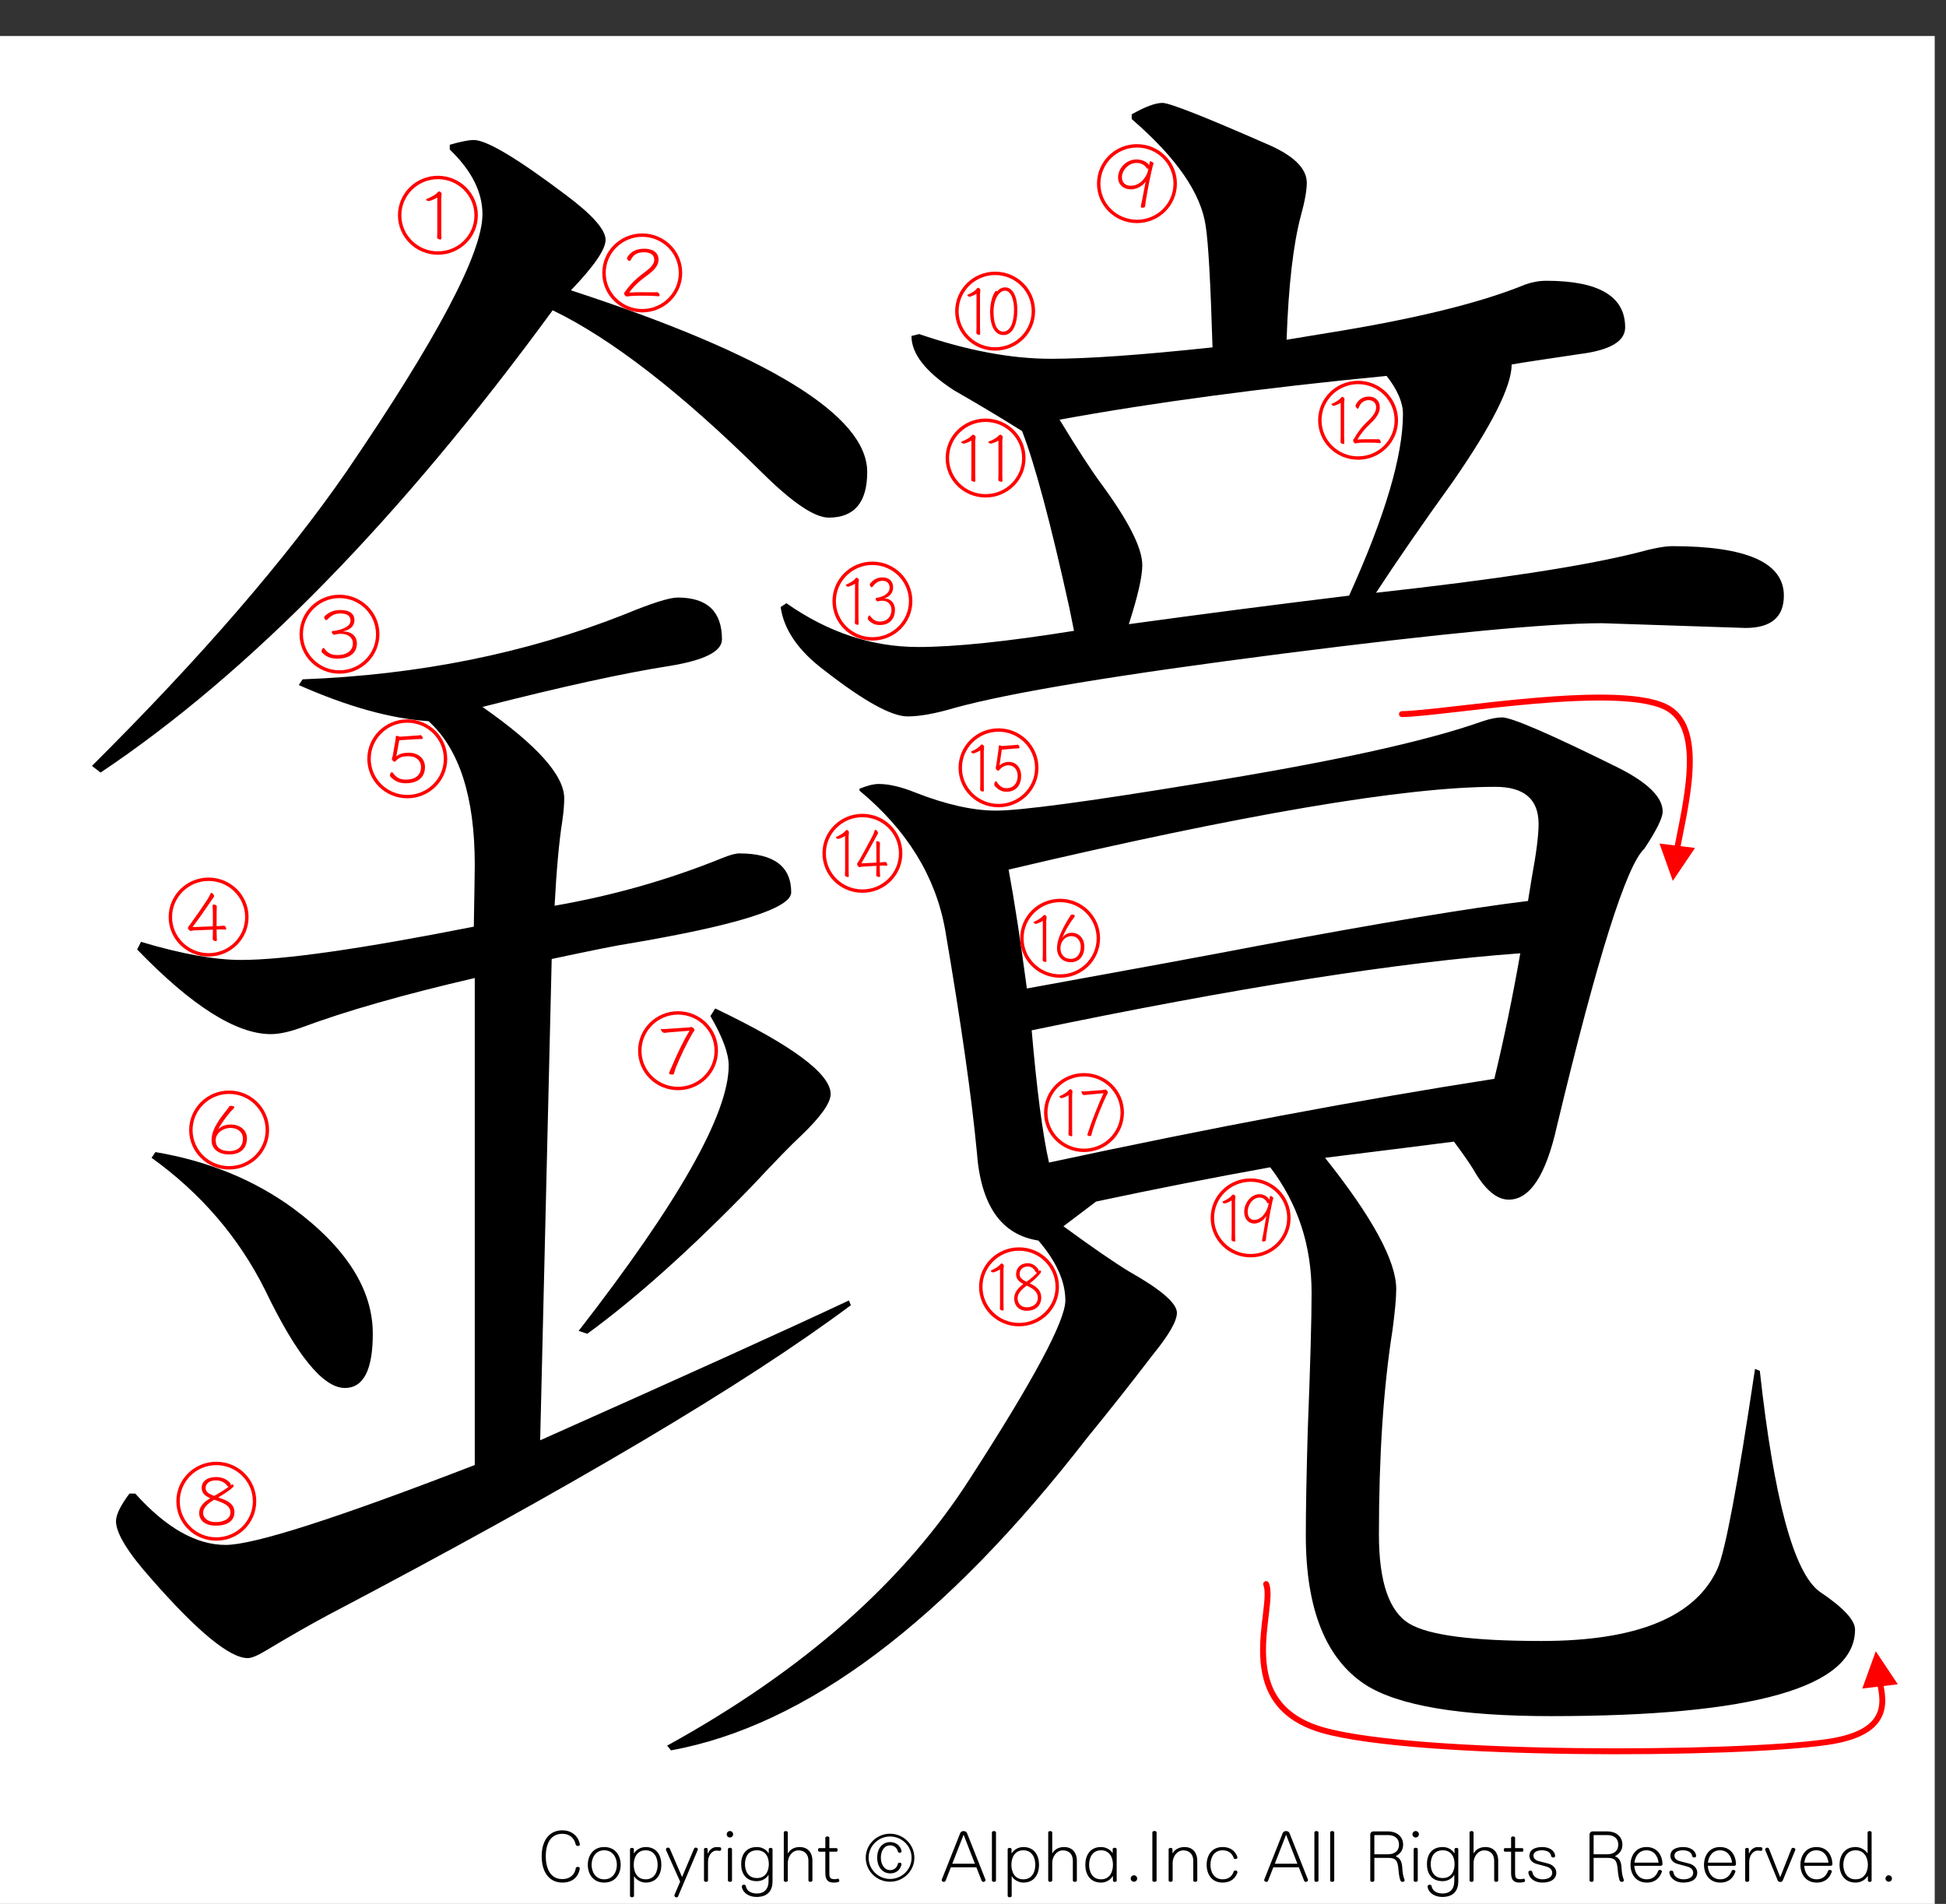 <?xml version="1.0" encoding="utf-8"?>
<!-- Generator: Adobe Illustrator 16.0.3, SVG Export Plug-In . SVG Version: 6.00 Build 0)  -->
<!DOCTYPE svg PUBLIC "-//W3C//DTD SVG 1.1//EN" "http://www.w3.org/Graphics/SVG/1.1/DTD/svg11.dtd">
<svg version="1.1" id="レイヤー_1" xmlns="http://www.w3.org/2000/svg" xmlns:xlink="http://www.w3.org/1999/xlink" x="0px"
	 y="0px" width="329.66px" height="322.52px" viewBox="0 0 329.66 322.52" enable-background="new 0 0 329.66 322.52"
	 xml:space="preserve">
<rect x="0" y="0" width="329.66" height="322.52" fill="#333333" stroke="none"/>
<g>
	<polygon fill-rule="evenodd" clip-rule="evenodd" fill="#FFFFFF" points="-1.914,6.097 327.749,6.097 327.749,326.471 
		-1.914,326.471 -1.914,6.097 	"/>
	<g>
		<path d="M97.913,312.71c-0.17,0-0.352-0.084-0.388-0.264c-0.243-1.092-1.056-1.8-2.256-1.8c-2.184,0-2.814,1.979-2.814,3.803
			c0,1.822,0.631,3.873,2.814,3.873c1.322,0,2.123-0.815,2.268-1.835c0.024-0.168,0.182-0.239,0.34-0.239
			c0.182,0,0.34,0.096,0.34,0.275c0,0.013,0,0.024,0,0.048c-0.279,1.512-1.347,2.339-2.948,2.339c-2.293,0-3.506-1.858-3.506-4.461
			c0-2.579,1.213-4.39,3.506-4.39c1.443,0,2.656,0.827,2.96,2.362c0,0.012,0,0.036,0,0.048
			C98.229,312.626,98.083,312.71,97.913,312.71z"/>
		<path d="M102.355,318.911c-1.893,0-2.778-1.463-2.778-3.01c0-1.548,0.886-3.011,2.778-3.011c1.904,0,2.79,1.463,2.79,3.011
			C105.146,317.448,104.26,318.911,102.355,318.911z M102.355,313.442c-1.504,0-2.135,1.308-2.135,2.459s0.631,2.458,2.135,2.458
			c1.516,0,2.147-1.307,2.147-2.458S103.872,313.442,102.355,313.442z"/>
		<path d="M109.381,318.911c-0.886,0-1.674-0.575-1.941-1.056h-0.037v3.311c0,0.312-0.679,0.312-0.679,0v-7.916
			c0-0.287,0.655-0.287,0.655,0v0.72h0.012c0.364-0.575,1.067-1.079,1.99-1.079c1.904,0,2.656,1.463,2.656,3.011
			C112.038,317.448,111.286,318.911,109.381,318.911z M109.381,313.442c-1.517,0-2.026,1.308-2.026,2.459s0.509,2.458,2.026,2.458
			c1.504,0,2.026-1.307,2.026-2.458S110.885,313.442,109.381,313.442z"/>
		<path d="M118.19,313.394l-3.312,7.844c-0.048,0.132-0.158,0.18-0.279,0.18c-0.17,0-0.352-0.132-0.352-0.312
			c0-0.048,0-0.084,0.024-0.132l0.946-2.231l-2.39-5.337c-0.012-0.036-0.024-0.072-0.024-0.107c0-0.181,0.182-0.313,0.376-0.313
			c0.122,0,0.243,0.061,0.303,0.204l2.063,4.785l2.026-4.797c0.061-0.132,0.182-0.192,0.291-0.192c0.182,0,0.352,0.12,0.352,0.288
			C118.214,313.31,118.202,313.358,118.19,313.394z"/>
		<path d="M121.94,313.538c-0.012,0-0.024,0-0.036,0c-0.207-0.036-0.376-0.048-0.546-0.048c-0.776,0-1.419,0.863-1.419,1.931v3.131
			c0,0.312-0.679,0.312-0.679,0v-5.302c0-0.144,0.158-0.216,0.315-0.216s0.303,0.072,0.303,0.216v0.696h0.061
			c0.23-0.588,0.813-1.044,1.371-1.044c0.219,0,0.449,0,0.655,0.024c0.158,0.012,0.218,0.156,0.218,0.288
			C122.183,313.37,122.098,313.538,121.94,313.538z"/>
		<path d="M123.652,311.271c-0.303,0-0.546-0.24-0.546-0.54s0.243-0.552,0.546-0.552c0.304,0,0.546,0.252,0.546,0.552
			S123.956,311.271,123.652,311.271z M123.313,318.551v-5.302c0-0.312,0.691-0.312,0.691,0v5.302
			C124.004,318.863,123.313,318.863,123.313,318.551z"/>
		<path d="M128.142,321.345c-1.274,0-2.329-0.707-2.475-1.738c0-0.013,0-0.024,0-0.036c0-0.192,0.182-0.3,0.364-0.3
			c0.146,0,0.292,0.071,0.315,0.228c0.122,0.708,0.728,1.26,1.893,1.26c1.225,0,1.953-0.78,1.953-2.027v-1.104h-0.037
			c-0.255,0.54-1.055,1.044-1.929,1.044c-1.904,0-2.669-1.332-2.669-2.891c0-1.547,0.765-2.891,2.669-2.891
			c0.922,0,1.613,0.479,1.965,1.044h0.036v-0.685c0-0.287,0.643-0.287,0.643,0v5.434
			C130.871,320.158,130.18,321.345,128.142,321.345z M128.227,313.442c-1.517,0-2.026,1.188-2.026,2.339s0.509,2.362,2.026,2.362
			c1.504,0,2.014-1.211,2.014-2.362S129.731,313.442,128.227,313.442z"/>
		<path d="M136.95,318.551v-3.358c0-0.947-0.546-1.739-1.674-1.739c-1.128,0-1.82,1.115-1.82,2.123v2.975
			c0,0.312-0.679,0.312-0.679,0v-8.132c0-0.312,0.679-0.312,0.679,0v3.526h0.024c0.424-0.744,1.201-1.056,1.977-1.056
			c1.687,0,2.171,1.319,2.171,2.255v3.406C137.629,318.863,136.95,318.863,136.95,318.551z"/>
		<path d="M142.023,318.815c-0.206,0.06-0.485,0.096-0.776,0.096c-0.995,0-1.431-0.443-1.431-1.643v-3.586h-1.019
			c-0.146,0-0.218-0.156-0.218-0.313c0-0.155,0.073-0.3,0.218-0.3h1.019v-1.739c0-0.312,0.679-0.312,0.679,0v1.739h1.189
			c0.146,0,0.218,0.156,0.218,0.313c0,0.155-0.073,0.3-0.218,0.3h-1.189v3.562c0,0.815,0.073,1.092,0.946,1.092
			c0.121,0,0.267-0.024,0.424-0.072c0.024-0.012,0.049-0.012,0.073-0.012c0.158,0,0.243,0.168,0.243,0.312
			C142.181,318.683,142.132,318.779,142.023,318.815z"/>
	</g>
	<g>
		<path d="M150.773,318.767c-2.269,0-4.112-1.823-4.112-4.065c0-2.243,1.844-4.066,4.112-4.066s4.125,1.823,4.125,4.066
			C154.898,316.944,153.042,318.767,150.773,318.767z M150.786,311.103c-2.001,0-3.639,1.619-3.639,3.599
			c0,1.979,1.638,3.598,3.639,3.598s3.639-1.619,3.639-3.598C154.425,312.722,152.787,311.103,150.786,311.103z M152.714,315.852
			c-0.23,0.984-0.97,1.5-1.892,1.5c-1.298,0-2.22-1.044-2.22-2.675c0-1.619,0.922-2.627,2.22-2.627c0.837,0,1.71,0.528,1.904,1.512
			c0,0.012,0,0.036,0,0.048c0,0.168-0.146,0.252-0.303,0.252c-0.146,0-0.291-0.072-0.328-0.24c-0.133-0.6-0.679-1.02-1.273-1.02
			c-1.104,0-1.602,1.044-1.602,2.075s0.498,2.123,1.602,2.123c0.655,0,1.165-0.492,1.273-1.044c0.024-0.144,0.158-0.216,0.303-0.216
			c0.158,0,0.328,0.096,0.328,0.252C152.727,315.817,152.714,315.829,152.714,315.852z"/>
	</g>
	<g>
		<path d="M166.588,318.791c-0.121,0-0.243-0.06-0.304-0.216l-0.886-2.255h-4.318l-0.885,2.255
			c-0.061,0.156-0.182,0.216-0.303,0.216c-0.182,0-0.364-0.132-0.364-0.3c0-0.023,0-0.06,0.012-0.084l3.13-7.892
			c0.182-0.443,0.958-0.443,1.14,0l3.13,7.892c0.012,0.024,0.012,0.061,0.012,0.084C166.951,318.659,166.77,318.791,166.588,318.791
			z M163.239,310.803l-1.917,4.917h3.833L163.239,310.803z"/>
		<path d="M168.034,318.551v-8.132c0-0.312,0.691-0.312,0.691,0v8.132C168.726,318.863,168.034,318.863,168.034,318.551z"/>
		<path d="M173.359,318.911c-0.885,0-1.674-0.575-1.94-1.056h-0.036v3.311c0,0.312-0.68,0.312-0.68,0v-7.916
			c0-0.287,0.655-0.287,0.655,0v0.72h0.012c0.364-0.575,1.067-1.079,1.989-1.079c1.905,0,2.657,1.463,2.657,3.011
			C176.017,317.448,175.265,318.911,173.359,318.911z M173.359,313.442c-1.516,0-2.025,1.308-2.025,2.459s0.51,2.458,2.025,2.458
			c1.505,0,2.026-1.307,2.026-2.458S174.864,313.442,173.359,313.442z"/>
		<path d="M181.744,318.551v-3.358c0-0.947-0.546-1.739-1.674-1.739s-1.819,1.115-1.819,2.123v2.975c0,0.312-0.68,0.312-0.68,0
			v-8.132c0-0.312,0.68-0.312,0.68,0v3.526h0.023c0.425-0.744,1.201-1.056,1.978-1.056c1.687,0,2.172,1.319,2.172,2.255v3.406
			C182.424,318.863,181.744,318.863,181.744,318.551z"/>
		<path d="M188.54,318.587v-0.744h-0.062c-0.352,0.563-1.03,1.067-1.953,1.067c-1.904,0-2.668-1.463-2.668-3.01
			c0-1.548,0.764-3.011,2.668-3.011c0.874,0,1.65,0.504,1.93,1.02h0.036v-0.66c0-0.312,0.679-0.312,0.679,0v5.338
			C189.17,318.863,188.54,318.863,188.54,318.587z M186.525,313.442c-1.516,0-2.025,1.308-2.025,2.459s0.51,2.458,2.025,2.458
			c1.505,0,2.015-1.307,2.015-2.458S188.03,313.442,186.525,313.442z"/>
		<path d="M192.096,318.767c-0.303,0-0.546-0.24-0.546-0.54s0.243-0.552,0.546-0.552c0.304,0,0.546,0.252,0.546,0.552
			S192.399,318.767,192.096,318.767z"/>
		<path d="M195.215,318.551v-8.144c0-0.312,0.716-0.312,0.716,0v8.144C195.931,318.863,195.215,318.863,195.215,318.551z"/>
		<path d="M202.143,318.551v-3.358c0-0.947-0.546-1.739-1.674-1.739s-1.819,1.115-1.819,2.123v2.975c0,0.312-0.68,0.312-0.68,0
			v-5.302c0-0.287,0.655-0.287,0.655,0v0.696h0.024c0.424-0.744,1.225-1.056,2.001-1.056c1.687,0,2.172,1.319,2.172,2.255v3.406
			C202.822,318.863,202.143,318.863,202.143,318.551z"/>
		<path d="M209.618,317.22c-0.315,0.935-1.092,1.69-2.499,1.69c-1.893,0-2.705-1.463-2.705-3.01c0-1.548,0.813-3.011,2.705-3.011
			c1.395,0,2.159,0.731,2.486,1.655c0.013,0.036,0.024,0.072,0.024,0.107c0,0.168-0.182,0.276-0.352,0.276
			c-0.121,0-0.243-0.061-0.291-0.204c-0.255-0.731-0.85-1.283-1.868-1.283c-1.505,0-2.063,1.308-2.063,2.459
			s0.558,2.458,2.063,2.458c1.031,0,1.613-0.539,1.88-1.319c0.036-0.119,0.158-0.18,0.291-0.18c0.17,0,0.34,0.108,0.34,0.276
			C209.63,317.16,209.63,317.184,209.618,317.22z"/>
		<path d="M221.218,318.791c-0.121,0-0.243-0.06-0.304-0.216l-0.886-2.255h-4.318l-0.886,2.255
			c-0.061,0.156-0.182,0.216-0.303,0.216c-0.182,0-0.364-0.132-0.364-0.3c0-0.023,0-0.06,0.013-0.084l3.129-7.892
			c0.183-0.443,0.959-0.443,1.141,0l3.13,7.892c0.012,0.024,0.012,0.061,0.012,0.084
			C221.581,318.659,221.399,318.791,221.218,318.791z M217.869,310.803l-1.916,4.917h3.833L217.869,310.803z"/>
		<path d="M222.664,318.551v-8.132c0-0.312,0.691-0.312,0.691,0v8.132C223.355,318.863,222.664,318.863,222.664,318.551z"/>
		<path d="M225.333,318.551v-8.132c0-0.312,0.691-0.312,0.691,0v8.132C226.024,318.863,225.333,318.863,225.333,318.551z"/>
		<path d="M237.6,318.791c-0.158,0-0.315-0.071-0.376-0.264c-0.17-0.527-0.243-0.936-0.328-1.895
			c-0.121-1.439-0.448-1.907-1.734-1.907h-2.342v3.826c0,0.312-0.691,0.312-0.691,0v-7.771c0-0.313,0.243-0.54,0.546-0.54h2.487
			c1.31,0,2.535,0.768,2.535,2.242c0,0.912-0.473,1.56-1.273,1.968c0.654,0.239,1.043,0.791,1.116,1.799
			c0.072,1.175,0.157,1.535,0.388,2.171c0.012,0.036,0.024,0.071,0.024,0.096C237.951,318.695,237.77,318.791,237.6,318.791z
			 M235.161,310.864h-2.28c-0.037,0-0.062,0.023-0.062,0.06v3.19h2.342c0.934,0,1.832-0.456,1.832-1.632
			C236.993,311.307,236.095,310.864,235.161,310.864z"/>
		<path d="M239.822,311.271c-0.304,0-0.546-0.24-0.546-0.54s0.242-0.552,0.546-0.552c0.303,0,0.546,0.252,0.546,0.552
			S240.125,311.271,239.822,311.271z M239.482,318.551v-5.302c0-0.312,0.691-0.312,0.691,0v5.302
			C240.174,318.863,239.482,318.863,239.482,318.551z"/>
		<path d="M244.312,321.345c-1.274,0-2.329-0.707-2.476-1.738c0-0.013,0-0.024,0-0.036c0-0.192,0.183-0.3,0.364-0.3
			c0.146,0,0.291,0.071,0.315,0.228c0.121,0.708,0.728,1.26,1.893,1.26c1.226,0,1.953-0.78,1.953-2.027v-1.104h-0.036
			c-0.255,0.54-1.056,1.044-1.93,1.044c-1.904,0-2.668-1.332-2.668-2.891c0-1.547,0.764-2.891,2.668-2.891
			c0.923,0,1.614,0.479,1.966,1.044h0.036v-0.685c0-0.287,0.643-0.287,0.643,0v5.434
			C247.04,320.158,246.349,321.345,244.312,321.345z M244.396,313.442c-1.516,0-2.025,1.188-2.025,2.339s0.51,2.362,2.025,2.362
			c1.505,0,2.015-1.211,2.015-2.362S245.9,313.442,244.396,313.442z"/>
		<path d="M253.12,318.551v-3.358c0-0.947-0.546-1.739-1.674-1.739s-1.819,1.115-1.819,2.123v2.975c0,0.312-0.68,0.312-0.68,0
			v-8.132c0-0.312,0.68-0.312,0.68,0v3.526h0.023c0.425-0.744,1.201-1.056,1.978-1.056c1.687,0,2.172,1.319,2.172,2.255v3.406
			C253.8,318.863,253.12,318.863,253.12,318.551z"/>
		<path d="M258.193,318.815c-0.207,0.06-0.485,0.096-0.776,0.096c-0.995,0-1.432-0.443-1.432-1.643v-3.586h-1.02
			c-0.146,0-0.218-0.156-0.218-0.313c0-0.155,0.072-0.3,0.218-0.3h1.02v-1.739c0-0.312,0.679-0.312,0.679,0v1.739h1.189
			c0.146,0,0.218,0.156,0.218,0.313c0,0.155-0.072,0.3-0.218,0.3h-1.189v3.562c0,0.815,0.073,1.092,0.946,1.092
			c0.122,0,0.268-0.024,0.425-0.072c0.024-0.012,0.049-0.012,0.073-0.012c0.157,0,0.242,0.168,0.242,0.312
			C258.351,318.683,258.302,318.779,258.193,318.815z"/>
		<path d="M261.251,318.911c-1.14,0-2.195-0.6-2.341-1.715c0-0.012,0-0.024,0-0.036c0-0.168,0.17-0.275,0.352-0.275
			c0.158,0,0.304,0.084,0.328,0.252c0.097,0.803,0.909,1.223,1.723,1.223c0.764,0,1.637-0.3,1.637-1.079
			c0-0.516-0.314-0.888-1.019-1.092c-0.461-0.132-0.971-0.264-1.602-0.432c-0.643-0.168-1.237-0.636-1.237-1.367
			c0-1.175,1.141-1.499,2.184-1.499c1.007,0,2.063,0.456,2.172,1.487c0,0.012,0,0.023,0,0.036c0,0.168-0.158,0.252-0.315,0.252
			c-0.17,0-0.34-0.097-0.364-0.265c-0.097-0.684-0.813-0.959-1.564-0.959c-0.667,0-1.432,0.228-1.432,0.888
			c0,0.468,0.291,0.815,1.067,0.995c0.474,0.108,0.958,0.24,1.456,0.372c0.764,0.204,1.347,0.804,1.347,1.511
			C263.642,318.467,262.513,318.911,261.251,318.911z"/>
		<path d="M274.744,318.791c-0.158,0-0.315-0.071-0.376-0.264c-0.17-0.527-0.243-0.936-0.328-1.895
			c-0.121-1.439-0.448-1.907-1.734-1.907h-2.342v3.826c0,0.312-0.691,0.312-0.691,0v-7.771c0-0.313,0.243-0.54,0.546-0.54h2.487
			c1.31,0,2.535,0.768,2.535,2.242c0,0.912-0.473,1.56-1.273,1.968c0.654,0.239,1.043,0.791,1.116,1.799
			c0.072,1.175,0.157,1.535,0.388,2.171c0.012,0.036,0.024,0.071,0.024,0.096C275.096,318.695,274.914,318.791,274.744,318.791z
			 M272.306,310.864h-2.28c-0.037,0-0.062,0.023-0.062,0.06v3.19h2.342c0.934,0,1.832-0.456,1.832-1.632
			C274.138,311.307,273.239,310.864,272.306,310.864z"/>
		<path d="M281.345,316.069h-4.488c0.061,1.151,0.716,2.29,2.123,2.29c1.031,0,1.638-0.647,1.929-1.438
			c0.036-0.108,0.157-0.156,0.267-0.156c0.17,0,0.364,0.096,0.364,0.252c0,0.012,0,0.036-0.013,0.06
			c-0.339,0.983-1.067,1.835-2.547,1.835c-1.893,0-2.766-1.487-2.766-3.01c0-1.512,0.861-3.011,2.705-3.011
			c1.868,0,2.669,1.439,2.717,2.866c0,0.013,0,0.013,0,0.024C281.636,315.949,281.515,316.069,281.345,316.069z M278.919,313.442
			c-1.262,0-1.904,0.983-2.038,2.087h4.088C280.835,314.425,280.192,313.442,278.919,313.442z"/>
		<path d="M285.132,318.911c-1.14,0-2.195-0.6-2.341-1.715c0-0.012,0-0.024,0-0.036c0-0.168,0.17-0.275,0.352-0.275
			c0.158,0,0.304,0.084,0.328,0.252c0.097,0.803,0.909,1.223,1.723,1.223c0.764,0,1.637-0.3,1.637-1.079
			c0-0.516-0.314-0.888-1.019-1.092c-0.461-0.132-0.971-0.264-1.602-0.432c-0.643-0.168-1.237-0.636-1.237-1.367
			c0-1.175,1.141-1.499,2.184-1.499c1.007,0,2.063,0.456,2.172,1.487c0,0.012,0,0.023,0,0.036c0,0.168-0.158,0.252-0.315,0.252
			c-0.17,0-0.34-0.097-0.364-0.265c-0.097-0.684-0.813-0.959-1.564-0.959c-0.667,0-1.432,0.228-1.432,0.888
			c0,0.468,0.291,0.815,1.067,0.995c0.474,0.108,0.958,0.24,1.456,0.372c0.764,0.204,1.347,0.804,1.347,1.511
			C287.522,318.467,286.394,318.911,285.132,318.911z"/>
		<path d="M293.795,316.069h-4.488c0.061,1.151,0.716,2.29,2.123,2.29c1.031,0,1.638-0.647,1.929-1.438
			c0.036-0.108,0.157-0.156,0.267-0.156c0.17,0,0.364,0.096,0.364,0.252c0,0.012,0,0.036-0.013,0.06
			c-0.339,0.983-1.067,1.835-2.547,1.835c-1.893,0-2.766-1.487-2.766-3.01c0-1.512,0.861-3.011,2.705-3.011
			c1.868,0,2.669,1.439,2.717,2.866c0,0.013,0,0.013,0,0.024C294.086,315.949,293.965,316.069,293.795,316.069z M291.369,313.442
			c-1.262,0-1.904,0.983-2.038,2.087h4.088C293.285,314.425,292.643,313.442,291.369,313.442z"/>
		<path d="M298.322,313.538c-0.012,0-0.024,0-0.036,0c-0.206-0.036-0.376-0.048-0.546-0.048c-0.776,0-1.419,0.863-1.419,1.931v3.131
			c0,0.312-0.68,0.312-0.68,0v-5.302c0-0.144,0.157-0.216,0.315-0.216c0.157,0,0.303,0.072,0.303,0.216v0.696h0.062
			c0.23-0.588,0.813-1.044,1.37-1.044c0.219,0,0.449,0,0.655,0.024c0.157,0.012,0.219,0.156,0.219,0.288
			C298.565,313.37,298.48,313.538,298.322,313.538z"/>
		<path d="M304.122,313.406l-2.123,5.169c-0.061,0.156-0.23,0.229-0.412,0.229c-0.183,0-0.364-0.084-0.425-0.229l-2.123-5.181
			c-0.012-0.036-0.024-0.061-0.024-0.096c0-0.156,0.194-0.3,0.364-0.3c0.134,0,0.255,0.071,0.315,0.228l1.855,4.713h0.049
			l1.868-4.713c0.049-0.144,0.182-0.204,0.304-0.204c0.182,0,0.376,0.12,0.376,0.288
			C304.146,313.346,304.134,313.37,304.122,313.406z"/>
		<path d="M310.128,316.069h-4.488c0.061,1.151,0.716,2.29,2.123,2.29c1.031,0,1.638-0.647,1.929-1.438
			c0.036-0.108,0.157-0.156,0.267-0.156c0.17,0,0.364,0.096,0.364,0.252c0,0.012,0,0.036-0.013,0.06
			c-0.339,0.983-1.067,1.835-2.547,1.835c-1.893,0-2.766-1.487-2.766-3.01c0-1.512,0.861-3.011,2.705-3.011
			c1.868,0,2.669,1.439,2.717,2.866c0,0.013,0,0.013,0,0.024C310.419,315.949,310.298,316.069,310.128,316.069z M307.702,313.442
			c-1.262,0-1.904,0.983-2.038,2.087h4.088C309.618,314.425,308.976,313.442,307.702,313.442z"/>
		<path d="M316.427,318.587v-0.744h-0.061c-0.353,0.563-1.092,1.067-2.026,1.067c-1.893,0-2.717-1.463-2.717-3.01
			c0-1.548,0.824-3.011,2.717-3.011c0.886,0,1.698,0.527,2.002,1.056h0.036v-3.526c0-0.312,0.68-0.312,0.68,0v8.168
			C317.058,318.863,316.427,318.863,316.427,318.587z M314.34,313.442c-1.504,0-2.074,1.308-2.074,2.459s0.57,2.458,2.074,2.458
			c1.517,0,2.087-1.307,2.087-2.458S315.856,313.442,314.34,313.442z"/>
		<path d="M319.958,318.767c-0.303,0-0.546-0.24-0.546-0.54s0.243-0.552,0.546-0.552c0.304,0,0.546,0.252,0.546,0.552
			S320.262,318.767,319.958,318.767z"/>
	</g>
	<g>
		<path d="M17.042,130.872l-1.466-1.128c18.466-18.369,32.858-35.019,43.18-49.951C74.072,57.342,81.73,42.84,81.73,36.287
			c0-3.759-1.848-7.412-5.54-10.957v-0.806c1.846-0.536,3.203-0.806,4.074-0.806c2.171,0,7.386,3.117,15.643,9.346
			c4.453,3.331,6.681,5.856,6.681,7.573c0,1.611-1.956,4.459-5.866,8.54c33.457,10.957,50.187,21.217,50.187,30.776
			c0,5.156-2.174,7.734-6.518,7.734c-2.391,0-6.138-2.523-11.243-7.573c-13.687-13.535-25.529-22.72-35.521-27.554
			C67.771,87.904,42.242,114.008,17.042,130.872z M21.93,253.01h0.978c5.214,5.801,10.319,8.701,15.316,8.701
			c4.779,0,18.845-4.512,42.202-13.535v-82.5c-12.058,2.795-21.834,5.587-29.33,8.379c-2.065,0.753-3.804,1.128-5.214,1.128
			c-5.866,0-13.417-4.778-22.649-14.341l0.652-1.289c6.844,2.042,12.491,3.062,16.946,3.062c7.277,0,20.421-1.878,39.433-5.64
			c0.107-6.015,0.163-9.507,0.163-10.474c0-11.493-2.607-19.603-7.821-24.331c-6.411-0.428-13.743-2.47-21.997-6.123l0.652-0.967
			c19.66-0.75,37.803-4.403,54.423-10.957c4.669-1.934,7.712-2.9,9.125-2.9c4.995,0,7.495,2.364,7.495,7.09
			c0,2.042-2.989,3.545-8.962,4.512c-7.604,1.183-18.143,3.492-31.611,6.929c9.232,6.445,13.85,11.602,13.85,15.469
			c0,1.075-0.109,2.364-0.326,3.867c-0.545,3.439-0.978,8.218-1.304,14.341c9.884-1.717,19.334-4.403,28.352-8.057
			c1.304-0.536,2.281-0.806,2.933-0.806c5.866,0,8.799,2.203,8.799,6.606c0,2.687-9.234,5.587-27.7,8.701
			c-1.522,0.216-5.813,1.075-12.873,2.578l-1.955,81.533c24.115-10.74,41.55-18.636,52.305-23.687l0.326,0.806
			c-17.817,13.321-47.363,30.832-88.641,52.529c-2.826,1.506-6.301,3.492-10.428,5.962c-1.413,0.858-2.444,1.289-3.096,1.289
			c-3.042,0-8.473-4.456-16.294-13.374c-4.021-4.512-6.029-7.787-6.029-9.829C19.649,256.611,20.408,255.052,21.93,253.01z
			 M25.678,196.13l0.651-0.967c8.906,1.506,16.674,4.673,23.301,9.507c9.015,6.662,13.524,13.752,13.524,21.27
			c0,6.123-1.576,9.185-4.725,9.185c-3.694,0-8.203-5.531-13.524-16.597C40.45,209.613,34.042,202.148,25.678,196.13z
			 M120.348,172.122l0.814-1.289c13.036,6.231,19.553,11.065,19.553,14.502c0,1.506-1.685,3.867-5.051,7.09
			c-1.522,1.397-4.292,4.245-8.31,8.54c-10.321,10.635-19.609,18.961-27.863,24.976l-1.466-0.483
			c16.946-21.806,25.419-36.791,25.419-44.956C123.444,178.461,122.41,175.667,120.348,172.122z M113.016,295.71
			c23.028-12.677,40.138-27.768,51.327-45.278c10.754-16.649,16.132-26.692,16.132-30.132c0-3.223-1.523-6.606-4.563-10.151
			c-6.302-0.967-9.777-5.962-10.429-14.985c-0.871-9.237-2.663-21.806-5.377-37.705c-1.63-9.023-6.464-16.864-14.502-23.525v-0.322
			c1.303-0.536,2.388-0.806,3.259-0.806c1.736,0,3.801,0.483,6.192,1.45c5.214,2.042,9.777,3.062,13.687,3.062
			c4.127,0,15.37-1.503,33.729-4.512c22.812-3.651,39.05-7.196,48.72-10.635c1.304-0.428,2.389-0.645,3.259-0.645
			c1.63,0,8.092,2.794,19.391,8.379c5.214,2.578,7.821,5.104,7.821,7.573c0,1.075-1.034,3.17-3.096,6.284
			c-3.043,2.794-7.984,18.478-14.828,47.051c-1.849,8.273-4.563,12.407-8.147,12.407c-2.064,0-4.073-1.717-6.028-5.156
			c-0.652-1.072-1.739-2.631-3.259-4.673c-5.866,0.753-13.146,1.667-21.835,2.739c8.038,10.099,12.058,17.511,12.058,22.236
			c0,1.506-0.219,3.867-0.651,7.09c-1.522,9.668-2.281,21.164-2.281,34.482c0,8.057,1.736,13.107,5.214,15.146
			c3.259,1.934,10.698,2.9,22.323,2.9c16.186,0,26.125-4.081,29.818-12.246c1.304-2.9,3.422-14.18,6.355-33.838l0.814,0.322
			c2.389,21.7,5.757,34.16,10.103,37.383c4.018,2.687,6.029,4.834,6.029,6.445c0,9.773-17.165,14.663-51.49,14.663
			c-15.427,0-25.908-1.772-31.448-5.317c-6.736-4.406-10.103-12.835-10.103-25.298c0-4.189,0.106-10.096,0.326-17.725
			c0.433-11.063,0.651-18.853,0.651-23.364c0-8.057-2.337-15.146-7.007-21.27c-9.56,1.72-19.39,3.653-29.492,5.801l-5.54,4.189
			c4.995,3.653,8.743,6.231,11.243,7.734c5.321,3.009,7.984,5.317,7.984,6.929c0,1.397-1.36,3.762-4.074,7.09
			c-3.694,4.834-7.389,9.507-11.08,14.019c-24.115,31.154-47.635,48.823-70.554,53.013L113.016,295.71z M133.221,102.19
			c7.06,4.942,14.502,7.412,22.323,7.412c6.192,0,14.99-0.912,26.396-2.739l-0.814-4.028c-3.152-14.286-5.813-24.223-7.984-29.81
			c-3.585-2.256-7.441-4.564-11.569-6.929c-4.781-3.114-7.169-6.176-7.169-9.185l1.303-0.322c8.147,2.794,15.586,4.189,22.324,4.189
			c6.191,0,15.316-0.645,27.374-1.934c-0.326-10.849-0.708-17.669-1.141-20.464c-0.761-5.584-4.944-11.654-12.547-18.208v-0.806
			c2.281-1.289,4.018-1.934,5.215-1.934c1.193,0,7.06,2.311,17.598,6.929c4.563,1.934,6.844,4.137,6.844,6.606
			c0,1.289-0.326,3.117-0.978,5.479c-1.304,4.834-2.118,11.871-2.444,21.108l6.844-1.128c14.771-2.362,25.961-5.101,33.566-8.218
			c1.193-0.428,2.388-0.645,3.584-0.645c8.906,0,13.361,2.633,13.361,7.896c0,2.364-2.553,3.867-7.658,4.512
			c-5.865,0.861-9.723,1.45-11.568,1.772c0,3.653-3.315,10.26-9.939,19.819c-5.107,7.09-9.451,13.374-13.036,18.853
			c20.422-2.256,35.14-4.512,44.158-6.768c2.714-0.75,4.726-1.128,6.028-1.128c12.601,0,18.901,2.794,18.901,8.379
			c0,3.653-2.174,5.479-6.518,5.479l-24.278-0.806c-9.125,0-27.158,1.72-54.097,5.156c-27.701,3.545-46.223,6.606-55.564,9.185
			c-3.259,0.967-5.922,1.45-7.984,1.45c-2.717,0-7.389-2.578-14.013-7.734c-4.456-3.329-6.953-6.929-7.495-10.796L133.221,102.19z
			 M173.956,167.449c18.356-3.329,31.448-5.745,39.27-7.251c20.638-3.867,35.848-6.39,45.624-7.573l0.652-4.028
			c0.759-4.081,1.141-7.09,1.141-9.023c0-4.189-2.444-6.284-7.333-6.284c-15.316,0-42.801,4.673-82.449,14.019
			C171.838,152.572,172.869,159.286,173.956,167.449z M177.704,196.936c27.481-5.906,52.631-10.635,75.442-14.18
			c1.63-6.768,3.097-13.857,4.399-21.27c-20.64,1.506-48.23,5.856-82.774,13.052C175.64,184.637,176.617,192.102,177.704,196.936z
			 M191.229,105.735c12.49-1.717,24.931-3.329,37.313-4.834c6.083-13.427,9.125-23.687,9.125-30.776c0-1.934-0.924-4.081-2.77-6.445
			c-21.076,2.042-39.542,4.512-55.401,7.412c2.934,4.834,5.268,8.434,7.007,10.796c4.67,6.339,7.007,10.957,7.007,13.857
			C193.51,97.678,192.748,101.009,191.229,105.735z"/>
	</g>
	<g>
		<path fill="#FF0000" d="M74.182,43.155c-3.738,0-6.769-2.984-6.769-6.682c0-3.698,3.03-6.696,6.769-6.696s6.769,2.998,6.769,6.696
			C80.95,40.171,77.92,43.155,74.182,43.155z M74.182,30.352c-3.413,0-6.188,2.746-6.188,6.122c0,3.375,2.775,6.107,6.188,6.107
			s6.188-2.731,6.188-6.107C80.37,33.097,77.594,30.352,74.182,30.352z M74.748,33.644v5.547c0,0.308,0.014,0.966,0.028,1.261
			c0,0.084-0.085,0.112-0.184,0.112c-0.227,0-0.538-0.126-0.538-0.308s0.028-0.756,0.028-0.995v-5.799
			c-0.354,0.224-0.977,0.49-1.345,0.588c-0.028,0.014-0.057,0.014-0.099,0.014c-0.212,0-0.467-0.14-0.467-0.252
			c0-0.042,0.028-0.084,0.113-0.112c0.581-0.224,1.26-0.588,1.614-0.883c0.099-0.07,0.326-0.392,0.496-0.392s0.425,0.21,0.425,0.42
			C74.819,33.027,74.748,33.321,74.748,33.644z"/>
	</g>
	<g>
		<path fill="#FF0000" d="M108.799,52.92c-3.738,0-6.769-2.984-6.769-6.682c0-3.698,3.03-6.696,6.769-6.696s6.769,2.998,6.769,6.696
			C115.567,49.937,112.537,52.92,108.799,52.92z M108.799,40.117c-3.413,0-6.188,2.746-6.188,6.122c0,3.375,2.775,6.107,6.188,6.107
			s6.188-2.731,6.188-6.107C114.987,42.863,112.211,40.117,108.799,40.117z M111.574,50.189c-0.156,0-0.609-0.042-1.048-0.07
			c-0.524-0.028-1.26-0.028-1.954-0.028c-0.708,0-1.175,0-1.713,0.056c-0.156,0.014-0.368,0.042-0.609,0.07
			c-0.014,0-0.042,0-0.057,0c-0.269,0-0.467-0.308-0.467-0.518c0-0.056,0.014-0.112,0.042-0.14c0.099-0.154,0.212-0.238,0.283-0.351
			c0.496-0.742,1.572-1.919,2.945-2.927c1.119-0.827,1.841-1.471,1.841-2.283c0-0.771-0.552-1.261-1.742-1.261
			c-1.119,0-1.784,0.392-2.181,1.205c-0.057,0.112-0.156,0.252-0.297,0.252c-0.042,0-0.099-0.014-0.156-0.056
			c-0.241-0.168-0.297-0.42-0.17-0.603c0.609-0.896,1.43-1.401,2.832-1.401c1.586,0,2.436,0.729,2.436,1.863
			c0,1.022-0.779,1.835-2.053,2.759c-1.289,0.911-2.251,1.863-2.903,2.802c0.496-0.042,1.572-0.056,2.053-0.056
			c0.651,0,1.331,0.014,1.869,0.014c0.227,0,0.637-0.014,0.807-0.014c0.212,0,0.411,0.308,0.411,0.518
			C111.744,50.119,111.702,50.189,111.574,50.189z"/>
	</g>
	<g>
		<path fill="#FF0000" d="M57.51,114.124c-3.738,0-6.769-2.984-6.769-6.682c0-3.698,3.03-6.696,6.769-6.696s6.769,2.998,6.769,6.696
			C64.278,111.14,61.248,114.124,57.51,114.124z M57.51,101.32c-3.413,0-6.188,2.746-6.188,6.122c0,3.375,2.775,6.107,6.188,6.107
			s6.188-2.731,6.188-6.107C63.698,104.066,60.922,101.32,57.51,101.32z M57.127,111.574c-1.218,0-1.94-0.378-2.591-1.05
			c-0.042-0.042-0.071-0.126-0.071-0.196c0-0.238,0.184-0.56,0.354-0.56c0.042,0,0.099,0.028,0.142,0.098
			c0.453,0.714,1.147,1.106,2.167,1.106c1.798,0,2.648-0.882,2.648-1.989c0-1.022-0.864-1.611-2.025-1.611
			c-0.127,0-0.255,0-0.382,0.014c-0.241,0.028-0.538,0.084-0.666,0.126c-0.028,0.014-0.057,0.014-0.085,0.014
			c-0.241,0-0.411-0.28-0.411-0.462c0-0.098,0.042-0.168,0.142-0.168c0.255-0.028,0.623-0.07,0.85-0.126
			c1.402-0.35,2.181-0.869,2.181-1.611c0-0.813-0.566-1.233-1.671-1.233c-0.949,0-1.487,0.266-2.167,0.938
			c-0.042,0.042-0.142,0.182-0.269,0.182c-0.057,0-0.113-0.028-0.17-0.084c-0.142-0.14-0.184-0.266-0.184-0.364
			c0-0.112,0.057-0.196,0.113-0.252c0.708-0.645,1.487-1.009,2.648-1.009c1.515,0,2.365,0.616,2.365,1.737
			c0,0.98-0.765,1.653-1.883,1.863v0.042c0.042,0,0.085,0,0.127,0c1.133,0,2.167,0.7,2.167,1.989
			C60.455,110.439,59.478,111.574,57.127,111.574z"/>
	</g>
	<g>
		<path fill="#FF0000" d="M35.338,162.038c-3.738,0-6.769-2.984-6.769-6.682c0-3.698,3.03-6.696,6.769-6.696
			s6.769,2.998,6.769,6.696C42.106,159.054,39.076,162.038,35.338,162.038z M35.338,149.234c-3.413,0-6.188,2.746-6.188,6.122
			c0,3.375,2.775,6.107,6.188,6.107s6.188-2.731,6.188-6.107C41.526,151.98,38.75,149.234,35.338,149.234z M38.198,157.471
			c-0.17,0-0.651-0.028-1.147-0.028l-0.354,0.014v0.672c0.014,0.462,0.042,0.91,0.042,1.177c0,0.07-0.085,0.112-0.184,0.112
			c-0.212,0-0.524-0.126-0.524-0.322c0-0.182,0.028-0.826,0.028-0.995v-0.616l-3.144,0.126c-0.085,0-0.283,0.028-0.467,0.07
			c-0.028,0.014-0.057,0.014-0.085,0.014c-0.241,0-0.524-0.238-0.524-0.49c0-0.084,0.028-0.154,0.085-0.238
			c0.142-0.196,0.283-0.364,0.396-0.519c1.02-1.415,2.195-3.109,2.832-4.104c0.184-0.294,0.382-0.645,0.538-1.022
			c0.028-0.056,0.057-0.07,0.113-0.07c0.17,0,0.467,0.322,0.467,0.546c0,0.056-0.014,0.098-0.042,0.14
			c-0.184,0.252-0.312,0.448-0.439,0.63c-0.807,1.177-2.11,3.096-3.172,4.482c0,0,1.827-0.056,3.441-0.126v-2.368
			c0-0.224-0.042-0.952-0.042-1.218c0-0.07,0.085-0.112,0.184-0.112c0.212,0,0.524,0.126,0.524,0.322
			c0,0.182-0.028,0.729-0.028,1.008v2.339c0.113,0,0.227-0.014,0.34-0.014c0.34-0.014,0.736-0.07,0.892-0.07
			c0.212,0,0.396,0.322,0.396,0.504C38.326,157.415,38.283,157.471,38.198,157.471z"/>
	</g>
	<g>
		<path fill="#FF0000" d="M68.994,135.233c-3.738,0-6.769-2.984-6.769-6.682c0-3.698,3.03-6.696,6.769-6.696
			s6.769,2.998,6.769,6.696C75.763,132.249,72.732,135.233,68.994,135.233z M68.994,122.43c-3.413,0-6.188,2.746-6.188,6.122
			c0,3.375,2.775,6.107,6.188,6.107s6.188-2.731,6.188-6.107C75.182,125.175,72.407,122.43,68.994,122.43z M68.739,132.683
			c-1.076,0-1.798-0.308-2.591-1.092c-0.057-0.056-0.085-0.154-0.085-0.252c0-0.238,0.127-0.518,0.312-0.518
			c0.057,0,0.127,0.028,0.184,0.112c0.581,0.812,1.232,1.134,2.181,1.134c1.756,0,2.577-0.868,2.577-2.101
			c0-1.19-0.892-1.863-2.124-1.863c-0.722,0-1.345,0.098-1.883,0.546c-0.057,0.042-0.255,0.252-0.354,0.351
			c-0.028,0.028-0.057,0.042-0.099,0.042c-0.17,0-0.467-0.238-0.467-0.504c0-0.042,0-0.07,0.014-0.112
			c0.042-0.126,0.099-0.309,0.127-0.393l0.481-2.759c0.028-0.154,0.028-0.35,0.028-0.49c0-0.084,0.071-0.126,0.17-0.126
			c0.142,0,0.326,0.056,0.496,0.14l2.662-0.182c0.326-0.014,0.623-0.042,0.85-0.084c0.014,0,0.014,0,0.028,0
			c0.17,0,0.368,0.309,0.368,0.504c0,0.084-0.042,0.154-0.142,0.154c-0.227,0-0.609,0-0.991,0.028l-2.846,0.182l-0.496,2.731
			c0.552-0.448,1.133-0.616,2.152-0.616c1.388,0,2.705,0.84,2.705,2.437C71.996,131.493,70.977,132.683,68.739,132.683z"/>
	</g>
	<g>
		<path fill="#FF0000" d="M38.814,198.116c-3.738,0-6.769-2.983-6.769-6.682s3.03-6.695,6.769-6.695s6.769,2.997,6.769,6.695
			S42.553,198.116,38.814,198.116z M38.814,185.313c-3.413,0-6.188,2.745-6.188,6.121s2.775,6.107,6.188,6.107
			s6.188-2.731,6.188-6.107S42.227,185.313,38.814,185.313z M38.829,195.566c-1.869,0-2.988-0.98-2.988-2.381
			c0-1.121,0.396-2.018,1.048-3.082c0.524-0.868,1.274-1.736,1.77-2.396c0.014-0.042,0.099-0.182,0.142-0.237
			c0.057-0.112,0.212-0.141,0.354-0.141c0.113,0,0.227,0.014,0.312,0.042c0.17,0.057,0.227,0.126,0.227,0.196
			c0,0.098-0.085,0.182-0.156,0.252c-0.85,0.841-1.515,1.793-2.082,2.647c-0.099,0.126-0.283,0.435-0.481,0.868
			c0.439-0.532,1.218-0.84,2.096-0.84c1.558,0,2.761,0.925,2.761,2.325C41.831,194.404,40.882,195.566,38.829,195.566z
			 M39.041,191.07c-1.204,0-2.506,0.841-2.506,2.087c0,1.135,0.779,1.835,2.294,1.835c1.572,0,2.322-0.84,2.322-2.129
			C41.151,191.84,40.33,191.07,39.041,191.07z"/>
	</g>
	<g>
		<path fill="#FF0000" d="M114.861,184.678c-3.738,0-6.769-2.983-6.769-6.682s3.03-6.695,6.769-6.695s6.769,2.997,6.769,6.695
			S118.6,184.678,114.861,184.678z M114.861,171.875c-3.413,0-6.188,2.745-6.188,6.121s2.775,6.107,6.188,6.107
			s6.188-2.731,6.188-6.107S118.274,171.875,114.861,171.875z M117.325,175.013c-1.034,1.793-2.082,3.978-2.846,5.883
			c-0.099,0.238-0.198,0.588-0.297,0.967c-0.028,0.126-0.156,0.168-0.354,0.168c-0.057,0-0.113-0.015-0.184-0.015
			c-0.227-0.027-0.297-0.126-0.297-0.224c0-0.084,0.042-0.182,0.085-0.267c0.113-0.252,0.269-0.63,0.368-0.826
			c0.92-2.157,1.841-4.16,3.016-6.093l-3.823,0.308c-0.142,0.015-0.269,0.057-0.411,0.057c-0.113,0-0.227-0.028-0.326-0.127
			c-0.17-0.153-0.312-0.363-0.312-0.462c0-0.042,0.028-0.07,0.071-0.07c0.127,0,0.269,0.015,0.439,0.015
			c0.085,0,0.184,0,0.283-0.015l3.837-0.252c0.326-0.027,0.368-0.084,0.481-0.084c0.014,0,0.028,0,0.042,0
			c0.269,0.028,0.552,0.294,0.552,0.477c0,0.014,0,0.028,0,0.042C117.608,174.676,117.396,174.887,117.325,175.013z"/>
	</g>
	<g>
		<path fill="#FF0000" d="M36.643,260.999c-3.738,0-6.769-2.983-6.769-6.682s3.03-6.695,6.769-6.695s6.769,2.997,6.769,6.695
			S40.381,260.999,36.643,260.999z M36.643,248.196c-3.413,0-6.188,2.745-6.188,6.121s2.775,6.107,6.188,6.107
			s6.188-2.731,6.188-6.107S40.055,248.196,36.643,248.196z M36.529,258.449c-1.728,0-2.79-0.868-2.79-2.143
			c0-1.022,0.736-1.85,1.883-2.508c-0.821-0.35-1.458-0.813-1.458-1.765c0-1.037,0.878-1.821,2.45-1.821
			c1.062,0,2.011,0.462,2.45,1.121c0.028,0.042,0.028,0.084,0.028,0.126c0,0.056-0.014,0.126-0.057,0.182
			c0.042-0.014,0.099-0.07,0.099-0.07c0.085-0.069,0.156-0.098,0.227-0.098c0.127,0,0.227,0.084,0.227,0.21
			c0,0.07-0.042,0.168-0.127,0.252c-0.68,0.645-1.897,1.387-2.492,1.737c1.317,0.435,2.747,0.952,2.747,2.493
			C39.715,257.623,38.526,258.449,36.529,258.449z M36.289,254.05c-1.204,0.7-1.883,1.443-1.883,2.228
			c0,0.826,0.75,1.568,2.124,1.568c1.444,0,2.506-0.588,2.506-1.639C39.036,254.919,37.605,254.527,36.289,254.05z M38.724,251.851
			c-0.071,0-0.156-0.042-0.212-0.14c-0.368-0.561-1.119-0.938-1.912-0.938c-1.104,0-1.77,0.546-1.77,1.274s0.609,1.037,1.43,1.359
			c0.666-0.337,1.784-1.023,2.492-1.556C38.738,251.851,38.738,251.851,38.724,251.851z"/>
	</g>
	<g>
		<path fill="#FF0000" d="M192.604,37.795c-3.738,0-6.769-2.984-6.769-6.682c0-3.698,3.03-6.696,6.769-6.696
			s6.769,2.998,6.769,6.696C199.372,34.812,196.342,37.795,192.604,37.795z M192.604,24.992c-3.412,0-6.188,2.746-6.188,6.122
			c0,3.375,2.775,6.107,6.188,6.107s6.188-2.731,6.188-6.107C198.791,27.738,196.016,24.992,192.604,24.992z M195.266,28.172
			c-0.467,1.891-0.821,3.852-1.146,5.757c-0.043,0.252-0.1,0.687-0.143,1.022c-0.014,0.154-0.155,0.224-0.438,0.238
			c-0.015,0-0.015,0-0.028,0c-0.198,0-0.255-0.084-0.255-0.196c0-0.07,0.028-0.168,0.042-0.266c0.071-0.322,0.156-0.672,0.185-0.869
			c0.17-0.882,0.411-2.073,0.595-3.096c-0.523,0.813-1.614,1.317-2.535,1.317c-1.146,0-2.138-0.742-2.138-2.031
			c0-1.527,1.374-3.04,3.115-3.04c1.246,0,1.982,0.659,2.152,0.98c0.071-0.322,0.015-0.658,0.227-0.658c0.015,0,0.015,0,0.028,0
			c0.184,0.028,0.481,0.21,0.481,0.378c0,0.014,0,0.028,0,0.042C195.351,27.906,195.294,28.018,195.266,28.172z M194.388,28.592
			c-0.057,0-0.113-0.042-0.17-0.14c-0.142-0.308-0.751-0.854-1.643-0.854c-1.515,0-2.521,1.373-2.521,2.409
			c0,0.967,0.637,1.457,1.486,1.457c1.133,0,1.955-0.645,2.563-1.625c0.128-0.21,0.255-0.546,0.34-0.798
			c0.042-0.182,0.071-0.364,0.113-0.546C194.501,28.55,194.444,28.592,194.388,28.592z"/>
	</g>
	<g>
		<path fill="#FF0000" d="M168.58,59.397c-3.738,0-6.769-2.984-6.769-6.682c0-3.698,3.03-6.696,6.769-6.696s6.769,2.998,6.769,6.696
			C175.349,56.413,172.318,59.397,168.58,59.397z M168.58,46.594c-3.412,0-6.188,2.746-6.188,6.122c0,3.375,2.776,6.107,6.188,6.107
			s6.188-2.731,6.188-6.107C174.768,49.339,171.992,46.594,168.58,46.594z M166.018,49.844v5.533c0,0.308,0.014,0.953,0.027,1.233
			c0,0.084-0.084,0.112-0.17,0.112c-0.197,0-0.48-0.126-0.48-0.294c0-0.182,0.027-0.743,0.027-0.98V49.76
			c-0.283,0.196-0.693,0.378-1.047,0.49c-0.029,0.014-0.057,0.014-0.1,0.014c-0.17,0-0.396-0.126-0.396-0.252
			c0-0.042,0.014-0.084,0.1-0.112c0.495-0.21,0.977-0.504,1.288-0.771c0.071-0.056,0.283-0.378,0.438-0.378
			c0.143,0,0.369,0.196,0.369,0.406C166.074,49.339,166.018,49.536,166.018,49.844z M169.996,56.763
			c-1.529,0-2.266-1.653-2.266-3.922c0-1.261,0.283-2.591,0.821-3.404c0.071-0.112,0.142-0.154,0.212-0.154
			c0.086,0,0.143,0.042,0.17,0.084c0.326-0.42,0.793-0.686,1.332-0.686c1.359,0,2.081,1.639,2.081,3.866
			C172.347,54.831,171.596,56.763,169.996,56.763z M170.223,49.241c-0.821,0-1.912,1.191-1.912,3.586
			c0,1.807,0.453,3.348,1.643,3.348c1.303,0,1.827-1.821,1.827-3.712C171.78,50.936,171.342,49.241,170.223,49.241z"/>
	</g>
	<g>
		<path fill="#FF0000" d="M166.963,84.28c-3.738,0-6.769-2.984-6.769-6.682c0-3.698,3.03-6.696,6.769-6.696s6.769,2.998,6.769,6.696
			C173.731,81.296,170.701,84.28,166.963,84.28z M166.963,71.477c-3.412,0-6.188,2.746-6.188,6.122c0,3.375,2.776,6.107,6.188,6.107
			s6.188-2.731,6.188-6.107C173.15,74.222,170.375,71.477,166.963,71.477z M165.207,74.727v5.533c0,0.308,0.014,0.953,0.028,1.233
			c0,0.084-0.085,0.112-0.185,0.112c-0.227,0-0.523-0.126-0.523-0.294c0-0.182,0.028-0.743,0.028-0.98v-5.687
			c-0.325,0.196-0.778,0.378-1.175,0.49c-0.029,0.014-0.071,0.014-0.113,0.014c-0.185,0-0.439-0.126-0.439-0.252
			c0-0.042,0.028-0.084,0.113-0.112c0.553-0.21,1.09-0.504,1.43-0.771c0.086-0.056,0.313-0.378,0.482-0.378s0.424,0.21,0.424,0.406
			C165.277,74.222,165.207,74.418,165.207,74.727z M169.795,74.727v5.533c0,0.308,0.014,0.953,0.028,1.233
			c0,0.084-0.085,0.112-0.185,0.112c-0.212,0-0.523-0.126-0.523-0.294c0-0.182,0.028-0.743,0.028-0.98v-5.687
			c-0.325,0.196-0.778,0.378-1.161,0.49c-0.028,0.014-0.07,0.014-0.113,0.014c-0.198,0-0.453-0.126-0.453-0.252
			c0-0.042,0.043-0.084,0.113-0.112c0.566-0.21,1.09-0.504,1.43-0.771c0.086-0.056,0.326-0.378,0.496-0.378
			c0.156,0,0.41,0.21,0.41,0.406C169.865,74.222,169.795,74.418,169.795,74.727z"/>
	</g>
	<g>
		<path fill="#FF0000" d="M230.064,77.881c-3.738,0-6.769-2.984-6.769-6.682c0-3.698,3.03-6.696,6.769-6.696
			s6.769,2.998,6.769,6.696C236.833,74.897,233.803,77.881,230.064,77.881z M230.064,65.078c-3.412,0-6.188,2.746-6.188,6.122
			c0,3.375,2.775,6.107,6.188,6.107s6.188-2.731,6.188-6.107C236.252,67.824,233.477,65.078,230.064,65.078z M227.699,68.328v5.533
			c0,0.308,0.015,0.953,0.029,1.233c0,0.084-0.071,0.112-0.17,0.112c-0.199,0-0.468-0.126-0.468-0.294
			c0-0.182,0.028-0.743,0.028-0.98v-5.687c-0.297,0.196-0.708,0.378-1.063,0.49c-0.014,0.014-0.057,0.014-0.099,0.014
			c-0.17,0-0.396-0.126-0.396-0.252c0-0.042,0.028-0.084,0.099-0.112c0.51-0.21,0.978-0.504,1.289-0.771
			c0.085-0.056,0.283-0.378,0.439-0.378c0.155,0,0.382,0.196,0.382,0.406C227.771,67.824,227.699,68.02,227.699,68.328z
			 M233.76,75.065c-0.127,0-0.467-0.042-0.807-0.07c-0.41-0.014-0.963-0.014-1.501-0.014c-0.552,0-0.906,0-1.317,0.042
			c-0.127,0.014-0.297,0.042-0.48,0.084c-0.015,0-0.029,0-0.043,0c-0.198,0-0.383-0.267-0.383-0.504
			c0-0.056,0.015-0.112,0.043-0.154c0.085-0.154,0.17-0.21,0.227-0.322c0.383-0.742,1.203-1.863,2.266-2.843
			c0.863-0.813,1.359-1.555,1.359-2.283c0-0.672-0.453-1.219-1.274-1.219c-0.793,0-1.401,0.532-1.628,1.177
			c-0.043,0.14-0.128,0.266-0.227,0.266c-0.043,0-0.071-0.014-0.128-0.056c-0.155-0.154-0.227-0.294-0.227-0.42
			c0-0.07,0.015-0.14,0.042-0.196c0.411-0.813,1.147-1.373,2.195-1.373c1.146,0,1.869,0.743,1.869,1.821
			c0,0.952-0.595,1.807-1.558,2.717c-0.991,0.938-1.771,1.877-2.224,2.746c0.396-0.056,1.176-0.056,1.559-0.056
			c0.48,0,1.02,0,1.43,0c0.17,0,0.496,0,0.623,0c0.17,0,0.326,0.308,0.326,0.504C233.902,74.996,233.859,75.065,233.76,75.065z"/>
	</g>
	<g>
		<path fill="#FF0000" d="M147.791,108.514c-3.738,0-6.769-2.984-6.769-6.682c0-3.698,3.03-6.696,6.769-6.696
			s6.769,2.998,6.769,6.696C154.56,105.53,151.529,108.514,147.791,108.514z M147.791,95.711c-3.413,0-6.188,2.746-6.188,6.122
			c0,3.375,2.775,6.107,6.188,6.107s6.188-2.731,6.188-6.107C153.979,98.457,151.204,95.711,147.791,95.711z M145.426,98.961v5.533
			c0,0.308,0.014,0.953,0.028,1.233c0,0.084-0.071,0.112-0.17,0.112c-0.198,0-0.467-0.126-0.467-0.294
			c0-0.182,0.028-0.743,0.028-0.98v-5.687c-0.297,0.196-0.708,0.378-1.062,0.49c-0.014,0.014-0.057,0.014-0.099,0.014
			c-0.17,0-0.396-0.126-0.396-0.252c0-0.042,0.028-0.084,0.099-0.112c0.496-0.21,0.977-0.504,1.289-0.771
			c0.085-0.056,0.283-0.378,0.439-0.378s0.382,0.21,0.382,0.406C145.497,98.457,145.426,98.653,145.426,98.961z M149.051,105.88
			c-0.835,0-1.444-0.308-1.982-0.896c-0.057-0.042-0.057-0.112-0.057-0.21c0-0.224,0.127-0.518,0.283-0.518
			c0.042,0,0.057,0.028,0.099,0.07c0.425,0.588,0.892,0.967,1.657,0.967c1.359,0,1.968-0.981,1.968-1.989
			c0-0.911-0.637-1.541-1.529-1.541c-0.085,0-0.156,0-0.241,0.014c-0.184,0.014-0.411,0.056-0.524,0.084
			c-0.028,0-0.042,0.014-0.071,0.014c-0.17,0-0.312-0.266-0.312-0.435c0-0.084,0.042-0.154,0.113-0.168
			c0.184-0.014,0.467-0.056,0.637-0.112c1.02-0.308,1.614-0.896,1.614-1.583c0-0.742-0.439-1.19-1.204-1.19
			c-0.623,0-1.133,0.294-1.628,0.924c-0.042,0.042-0.113,0.168-0.212,0.168c-0.057,0-0.085-0.014-0.142-0.07
			c-0.127-0.154-0.17-0.28-0.17-0.392c0-0.098,0.042-0.154,0.099-0.225c0.524-0.616,1.189-0.98,2.039-0.98
			c1.09,0,1.813,0.63,1.813,1.695c0,0.938-0.651,1.625-1.515,1.877c0.042,0,0.071,0,0.127,0c0.892,0,1.699,0.728,1.699,1.905
			C151.614,104.69,150.821,105.88,149.051,105.88z"/>
	</g>
	<g>
		<path fill="#FF0000" d="M146.096,151.241c-3.738,0-6.769-2.984-6.769-6.682c0-3.698,3.03-6.696,6.769-6.696
			s6.769,2.998,6.769,6.696C152.864,148.257,149.834,151.241,146.096,151.241z M146.096,138.438c-3.413,0-6.188,2.746-6.188,6.122
			c0,3.375,2.775,6.107,6.188,6.107s6.188-2.731,6.188-6.107C152.284,141.183,149.508,138.438,146.096,138.438z M143.759,141.688
			v5.533c0,0.308,0.014,0.953,0.028,1.233c0,0.084-0.085,0.112-0.17,0.112c-0.198,0-0.481-0.126-0.481-0.294
			c0-0.182,0.028-0.743,0.028-0.98v-5.687c-0.283,0.196-0.694,0.378-1.048,0.49c-0.028,0.014-0.057,0.014-0.099,0.014
			c-0.184,0-0.396-0.126-0.396-0.252c0-0.042,0.014-0.084,0.099-0.112c0.496-0.21,0.977-0.504,1.289-0.771
			c0.071-0.056,0.283-0.378,0.439-0.378c0.142,0,0.368,0.196,0.368,0.406C143.816,141.183,143.759,141.379,143.759,141.688z
			 M150.202,146.66c-0.127,0-0.524-0.056-0.906-0.028l-0.255,0.014v0.658c0,0.448,0.057,0.896,0.057,1.149
			c0,0.07-0.085,0.112-0.184,0.112c-0.198,0-0.481-0.126-0.481-0.308s0.028-0.813,0.028-0.98v-0.602l-2.379,0.14
			c-0.071,0-0.227,0.028-0.368,0.07c-0.028,0-0.042,0.014-0.071,0.014c-0.198,0-0.439-0.252-0.439-0.518
			c0-0.07,0.014-0.14,0.071-0.21c0.113-0.196,0.255-0.364,0.34-0.519c0.779-1.373,1.671-3.054,2.181-4.02
			c0.142-0.28,0.283-0.63,0.396-0.995c0.028-0.056,0.042-0.07,0.099-0.07c0.17,0,0.453,0.322,0.453,0.56
			c0,0.042-0.014,0.084-0.028,0.112c-0.156,0.238-0.241,0.406-0.354,0.616c-0.623,1.163-1.643,3.04-2.45,4.398l2.549-0.126v-2.325
			c0-0.224-0.028-0.939-0.028-1.191c0-0.07,0.071-0.112,0.17-0.112c0.184,0,0.467,0.126,0.467,0.322
			c0,0.168-0.028,0.715-0.028,0.981v2.297l0.241-0.014c0.255-0.014,0.581-0.07,0.708-0.07c0.17,0,0.312,0.294,0.312,0.49
			C150.301,146.604,150.287,146.66,150.202,146.66z"/>
	</g>
	<g>
		<path fill="#FF0000" d="M169.15,136.756c-3.738,0-6.769-2.984-6.769-6.682c0-3.698,3.03-6.696,6.769-6.696
			s6.769,2.998,6.769,6.696C175.919,133.772,172.889,136.756,169.15,136.756z M169.15,123.953c-3.412,0-6.188,2.746-6.188,6.122
			c0,3.375,2.776,6.107,6.188,6.107s6.188-2.731,6.188-6.107C175.338,126.699,172.563,123.953,169.15,123.953z M166.658,127.203
			v5.533c0,0.308,0.014,0.953,0.014,1.233c0.015,0.084-0.07,0.112-0.155,0.112c-0.198,0-0.481-0.126-0.481-0.294
			c0-0.182,0.028-0.743,0.028-0.98v-5.687c-0.283,0.196-0.708,0.378-1.048,0.49c-0.028,0.014-0.07,0.014-0.1,0.014
			c-0.184,0-0.41-0.126-0.41-0.252c0-0.042,0.028-0.084,0.1-0.112c0.51-0.21,0.99-0.504,1.288-0.771
			c0.085-0.056,0.298-0.378,0.438-0.378c0.156,0,0.383,0.21,0.383,0.406C166.715,126.699,166.658,126.895,166.658,127.203z
			 M170.481,134.123c-0.835,0-1.501-0.434-1.982-1.008c-0.042-0.056-0.071-0.14-0.071-0.238c0-0.252,0.156-0.546,0.298-0.546
			c0.042,0,0.071,0.028,0.099,0.084c0.369,0.588,0.906,1.107,1.657,1.107c1.331,0,1.911-0.995,1.911-2.059
			c0-1.135-0.65-1.821-1.557-1.821c-0.539,0-1.034,0.238-1.374,0.603c-0.042,0.056-0.17,0.182-0.269,0.28
			c-0.029,0.028-0.057,0.028-0.086,0.028c-0.17,0-0.424-0.196-0.424-0.476c0-0.042,0-0.084,0.014-0.126
			c0.043-0.154,0.07-0.28,0.085-0.378l0.382-2.704c0.015-0.154,0.029-0.35,0.029-0.49c0-0.084,0.042-0.112,0.127-0.112
			c0.113,0,0.255,0.056,0.396,0.112l2.025-0.154c0.184-0.014,0.48-0.028,0.65-0.07c0.015,0,0.015,0,0.029,0
			c0.141,0,0.283,0.28,0.283,0.462c0,0.084-0.029,0.154-0.113,0.154c-0.185,0.014-0.482,0.014-0.779,0.042l-2.109,0.182
			l-0.383,2.689c0.41-0.392,0.935-0.616,1.614-0.616c1.076,0,2.054,0.869,2.054,2.381
			C172.988,132.862,172.252,134.123,170.481,134.123z"/>
	</g>
	<g>
		<path fill="#FF0000" d="M179.588,165.631c-3.738,0-6.769-2.984-6.769-6.682c0-3.698,3.03-6.696,6.769-6.696
			s6.769,2.998,6.769,6.696C186.356,162.647,183.326,165.631,179.588,165.631z M179.588,152.828c-3.412,0-6.188,2.746-6.188,6.122
			c0,3.375,2.775,6.107,6.188,6.107s6.188-2.732,6.188-6.107C185.775,155.574,183,152.828,179.588,152.828z M177.237,156.078v5.533
			c0,0.308,0.015,0.952,0.028,1.233c0,0.084-0.07,0.111-0.156,0.111c-0.212,0-0.48-0.126-0.48-0.294c0-0.183,0.027-0.743,0.027-0.98
			v-5.687c-0.297,0.196-0.707,0.378-1.062,0.49c-0.015,0.014-0.057,0.014-0.099,0.014c-0.17,0-0.396-0.126-0.396-0.252
			c0-0.042,0.027-0.084,0.099-0.112c0.51-0.21,0.978-0.504,1.288-0.771c0.086-0.056,0.298-0.378,0.439-0.378
			c0.156,0,0.383,0.196,0.383,0.406C177.309,155.574,177.237,155.77,177.237,156.078z M181.372,162.998
			c-1.431,0-2.308-1.05-2.308-2.339c0-0.938,0.297-1.877,0.778-2.9c0.468-0.995,0.963-1.821,1.388-2.479
			c0.014-0.028,0.113-0.168,0.142-0.224c0.057-0.098,0.155-0.14,0.269-0.14c0.086,0,0.185,0.028,0.256,0.056
			c0.141,0.056,0.184,0.126,0.184,0.196c0,0.07-0.07,0.168-0.113,0.224c-0.68,0.869-1.246,1.849-1.643,2.633
			c-0.127,0.28-0.24,0.546-0.383,0.883c0.354-0.575,0.921-0.896,1.615-0.896c1.273,0,2.138,0.994,2.138,2.339
			C183.694,161.849,182.93,162.998,181.372,162.998z M181.542,158.585c-1.161,0-1.897,0.953-1.897,2.059
			c0,1.008,0.637,1.793,1.728,1.793c1.062,0,1.714-0.855,1.714-2.06C183.086,159.426,182.49,158.585,181.542,158.585z"/>
	</g>
	<g>
		<path fill="#FF0000" d="M183.635,195.155c-3.738,0-6.769-2.983-6.769-6.682s3.03-6.695,6.769-6.695s6.769,2.997,6.769,6.695
			S187.373,195.155,183.635,195.155z M183.635,182.352c-3.412,0-6.188,2.745-6.188,6.121s2.775,6.107,6.188,6.107
			s6.188-2.731,6.188-6.107S187.047,182.352,183.635,182.352z M181.624,185.601v5.533c0,0.309,0.015,0.953,0.015,1.232
			c0,0.084-0.071,0.112-0.156,0.112c-0.198,0-0.481-0.126-0.481-0.294c0-0.183,0.028-0.742,0.028-0.98v-5.688
			c-0.283,0.196-0.708,0.379-1.048,0.49c-0.028,0.015-0.071,0.015-0.099,0.015c-0.185,0-0.411-0.126-0.411-0.252
			c0-0.043,0.028-0.085,0.099-0.112c0.51-0.21,0.978-0.505,1.289-0.771c0.085-0.057,0.297-0.378,0.439-0.378
			c0.155,0,0.382,0.21,0.382,0.406C181.681,185.097,181.624,185.293,181.624,185.601z M187.43,185.587
			c-0.821,1.737-1.699,3.908-2.294,5.757c-0.071,0.238-0.155,0.574-0.255,0.938c0,0.126-0.113,0.168-0.255,0.168
			c-0.057,0-0.099-0.014-0.155-0.014c-0.199-0.028-0.256-0.126-0.256-0.21c0-0.098,0.043-0.196,0.071-0.267
			c0.099-0.294,0.212-0.602,0.269-0.812c0.638-1.85,1.502-4.049,2.379-5.954l-2.959,0.28c-0.1,0-0.198,0.028-0.297,0.028
			c-0.086,0-0.17-0.014-0.256-0.098c-0.141-0.154-0.227-0.364-0.227-0.463c0-0.042,0.015-0.069,0.057-0.069
			c0.1,0,0.213,0.014,0.369,0.014c0.042,0,0.084,0.014,0.141,0l3.059-0.238c0.156-0.014,0.298-0.084,0.426-0.084h0.014
			c0.156,0.028,0.41,0.266,0.41,0.462c0,0.015,0,0.028,0,0.042C187.643,185.251,187.5,185.461,187.43,185.587z"/>
	</g>
	<g>
		<path fill="#FF0000" d="M172.627,224.678c-3.738,0-6.769-2.983-6.769-6.682s3.03-6.695,6.769-6.695s6.769,2.997,6.769,6.695
			S176.365,224.678,172.627,224.678z M172.627,211.875c-3.412,0-6.188,2.745-6.188,6.121s2.775,6.107,6.188,6.107
			s6.188-2.731,6.188-6.107S176.039,211.875,172.627,211.875z M169.993,215.125v5.533c0,0.309,0.015,0.953,0.028,1.232
			c0,0.084-0.07,0.112-0.17,0.112c-0.198,0-0.467-0.126-0.467-0.294c0-0.183,0.027-0.742,0.027-0.98v-5.688
			c-0.297,0.196-0.707,0.379-1.062,0.49c-0.028,0.015-0.057,0.015-0.099,0.015c-0.17,0-0.396-0.126-0.396-0.252
			c0-0.043,0.027-0.085,0.099-0.112c0.495-0.21,0.978-0.505,1.288-0.771c0.086-0.057,0.283-0.378,0.439-0.378
			s0.383,0.21,0.383,0.406C170.064,214.621,169.993,214.817,169.993,215.125z M173.943,222.044c-1.373,0-2.138-0.91-2.138-2.087
			c0-0.994,0.623-1.751,1.558-2.438c-0.92-0.504-1.232-0.967-1.232-1.694c0-0.967,0.694-1.835,1.982-1.835
			c0.836,0,1.416,0.49,1.813,1.078c0,0.028,0.015,0.07,0.015,0.112c0,0.056-0.015,0.14-0.057,0.21l0.042-0.056
			c0.1-0.099,0.17-0.127,0.241-0.127c0.099,0,0.185,0.085,0.185,0.211c0,0.069-0.029,0.153-0.1,0.252
			c-0.481,0.63-1.133,1.232-1.813,1.736c0.043,0.015,0.085,0.042,0.127,0.057c1.204,0.574,1.827,1.274,1.827,2.339
			C176.394,221.163,175.459,222.044,173.943,222.044z M174.17,217.898c-0.084-0.027-0.197-0.084-0.254-0.111
			c-0.921,0.7-1.529,1.345-1.529,2.143c0,0.757,0.467,1.527,1.557,1.527c1.091,0,1.869-0.645,1.869-1.597
			C175.813,219.047,175.359,218.473,174.17,217.898z M175.615,215.587c-0.057,0-0.128-0.042-0.185-0.154
			c-0.298-0.532-0.68-0.883-1.303-0.883c-0.963,0-1.401,0.631-1.401,1.275c0,0.574,0.297,0.882,1.175,1.303
			c0.68-0.463,1.317-1.023,1.813-1.569C175.699,215.573,175.657,215.587,175.615,215.587z"/>
	</g>
	<g>
		<path fill="#FF0000" d="M211.861,212.999c-3.738,0-6.769-2.983-6.769-6.682s3.03-6.695,6.769-6.695s6.769,2.997,6.769,6.695
			S215.6,212.999,211.861,212.999z M211.861,200.196c-3.412,0-6.188,2.745-6.188,6.121s2.775,6.107,6.188,6.107
			s6.188-2.731,6.188-6.107S215.273,200.196,211.861,200.196z M209.228,203.445v5.533c0,0.309,0.015,0.953,0.028,1.232
			c0,0.084-0.07,0.112-0.156,0.112c-0.197,0-0.48-0.126-0.48-0.294c0-0.183,0.027-0.742,0.027-0.98v-5.688
			c-0.297,0.196-0.707,0.379-1.047,0.49c-0.029,0.015-0.071,0.015-0.113,0.015c-0.17,0-0.396-0.126-0.396-0.252
			c0-0.043,0.027-0.085,0.099-0.112c0.51-0.21,0.978-0.505,1.288-0.771c0.086-0.057,0.298-0.378,0.439-0.378
			c0.156,0,0.383,0.195,0.383,0.406C209.299,202.941,209.228,203.137,209.228,203.445z M215.571,203.431
			c-0.411,1.849-0.722,3.782-1.02,5.646c-0.028,0.252-0.085,0.672-0.113,1.008c0,0.141-0.155,0.21-0.411,0.225
			c-0.014,0-0.014,0-0.027,0c-0.17,0-0.213-0.07-0.213-0.183c0-0.069,0.028-0.168,0.043-0.266c0.057-0.322,0.127-0.658,0.17-0.854
			c0.141-0.868,0.34-2.031,0.523-3.04c-0.439,0.784-1.303,1.303-2.039,1.303c-0.963,0-1.713-0.729-1.713-1.989
			c0-1.498,1.16-2.983,2.576-2.983c0.822,0,1.359,0.448,1.586,0.784c0.043,0.07,0.071,0.127,0.1,0.169
			c0.07-0.309,0.028-0.645,0.213-0.645c0.014,0,0.014,0,0.027,0c0.156,0.027,0.426,0.21,0.426,0.378c0,0.014,0,0.028,0,0.042
			C215.643,203.179,215.6,203.277,215.571,203.431z M214.793,203.851c-0.057,0-0.113-0.042-0.143-0.14
			c-0.141-0.309-0.537-0.841-1.26-0.841c-1.232,0-2.025,1.345-2.025,2.367c0,0.938,0.439,1.415,1.105,1.415
			c0.892,0,1.543-0.616,2.066-1.583c0.113-0.196,0.213-0.532,0.298-0.784c0.028-0.182,0.071-0.364,0.113-0.532
			C214.892,203.809,214.85,203.851,214.793,203.851z"/>
	</g>
	<path fill="none" stroke="#FF0000" stroke-linecap="round" stroke-linejoin="round" stroke-miterlimit="8" d="M237.496,120.972
		c7.585-0.125,37.669-5.625,45.253-0.875c6.045,3.786,2.775,16.226,1.263,24.159"/>
	<polygon fill-rule="evenodd" clip-rule="evenodd" fill="#FF0000" points="287.147,143.642 283.381,149.222 281.127,142.895 
		287.147,143.642 	"/>
	<path fill="none" stroke="#FF0000" stroke-linecap="round" stroke-linejoin="round" stroke-miterlimit="8" d="M214.491,268.346
		c1.643,4.125-6.194,20.25,9.606,24.75s69.901,4.25,85.449,2c10.324-1.494,9.836-6.35,8.823-10.396"/>
	<polygon fill-rule="evenodd" clip-rule="evenodd" fill="#FF0000" points="315.478,286.038 317.764,279.721 321.501,285.32 
		315.478,286.038 	"/>
</g>
</svg>
